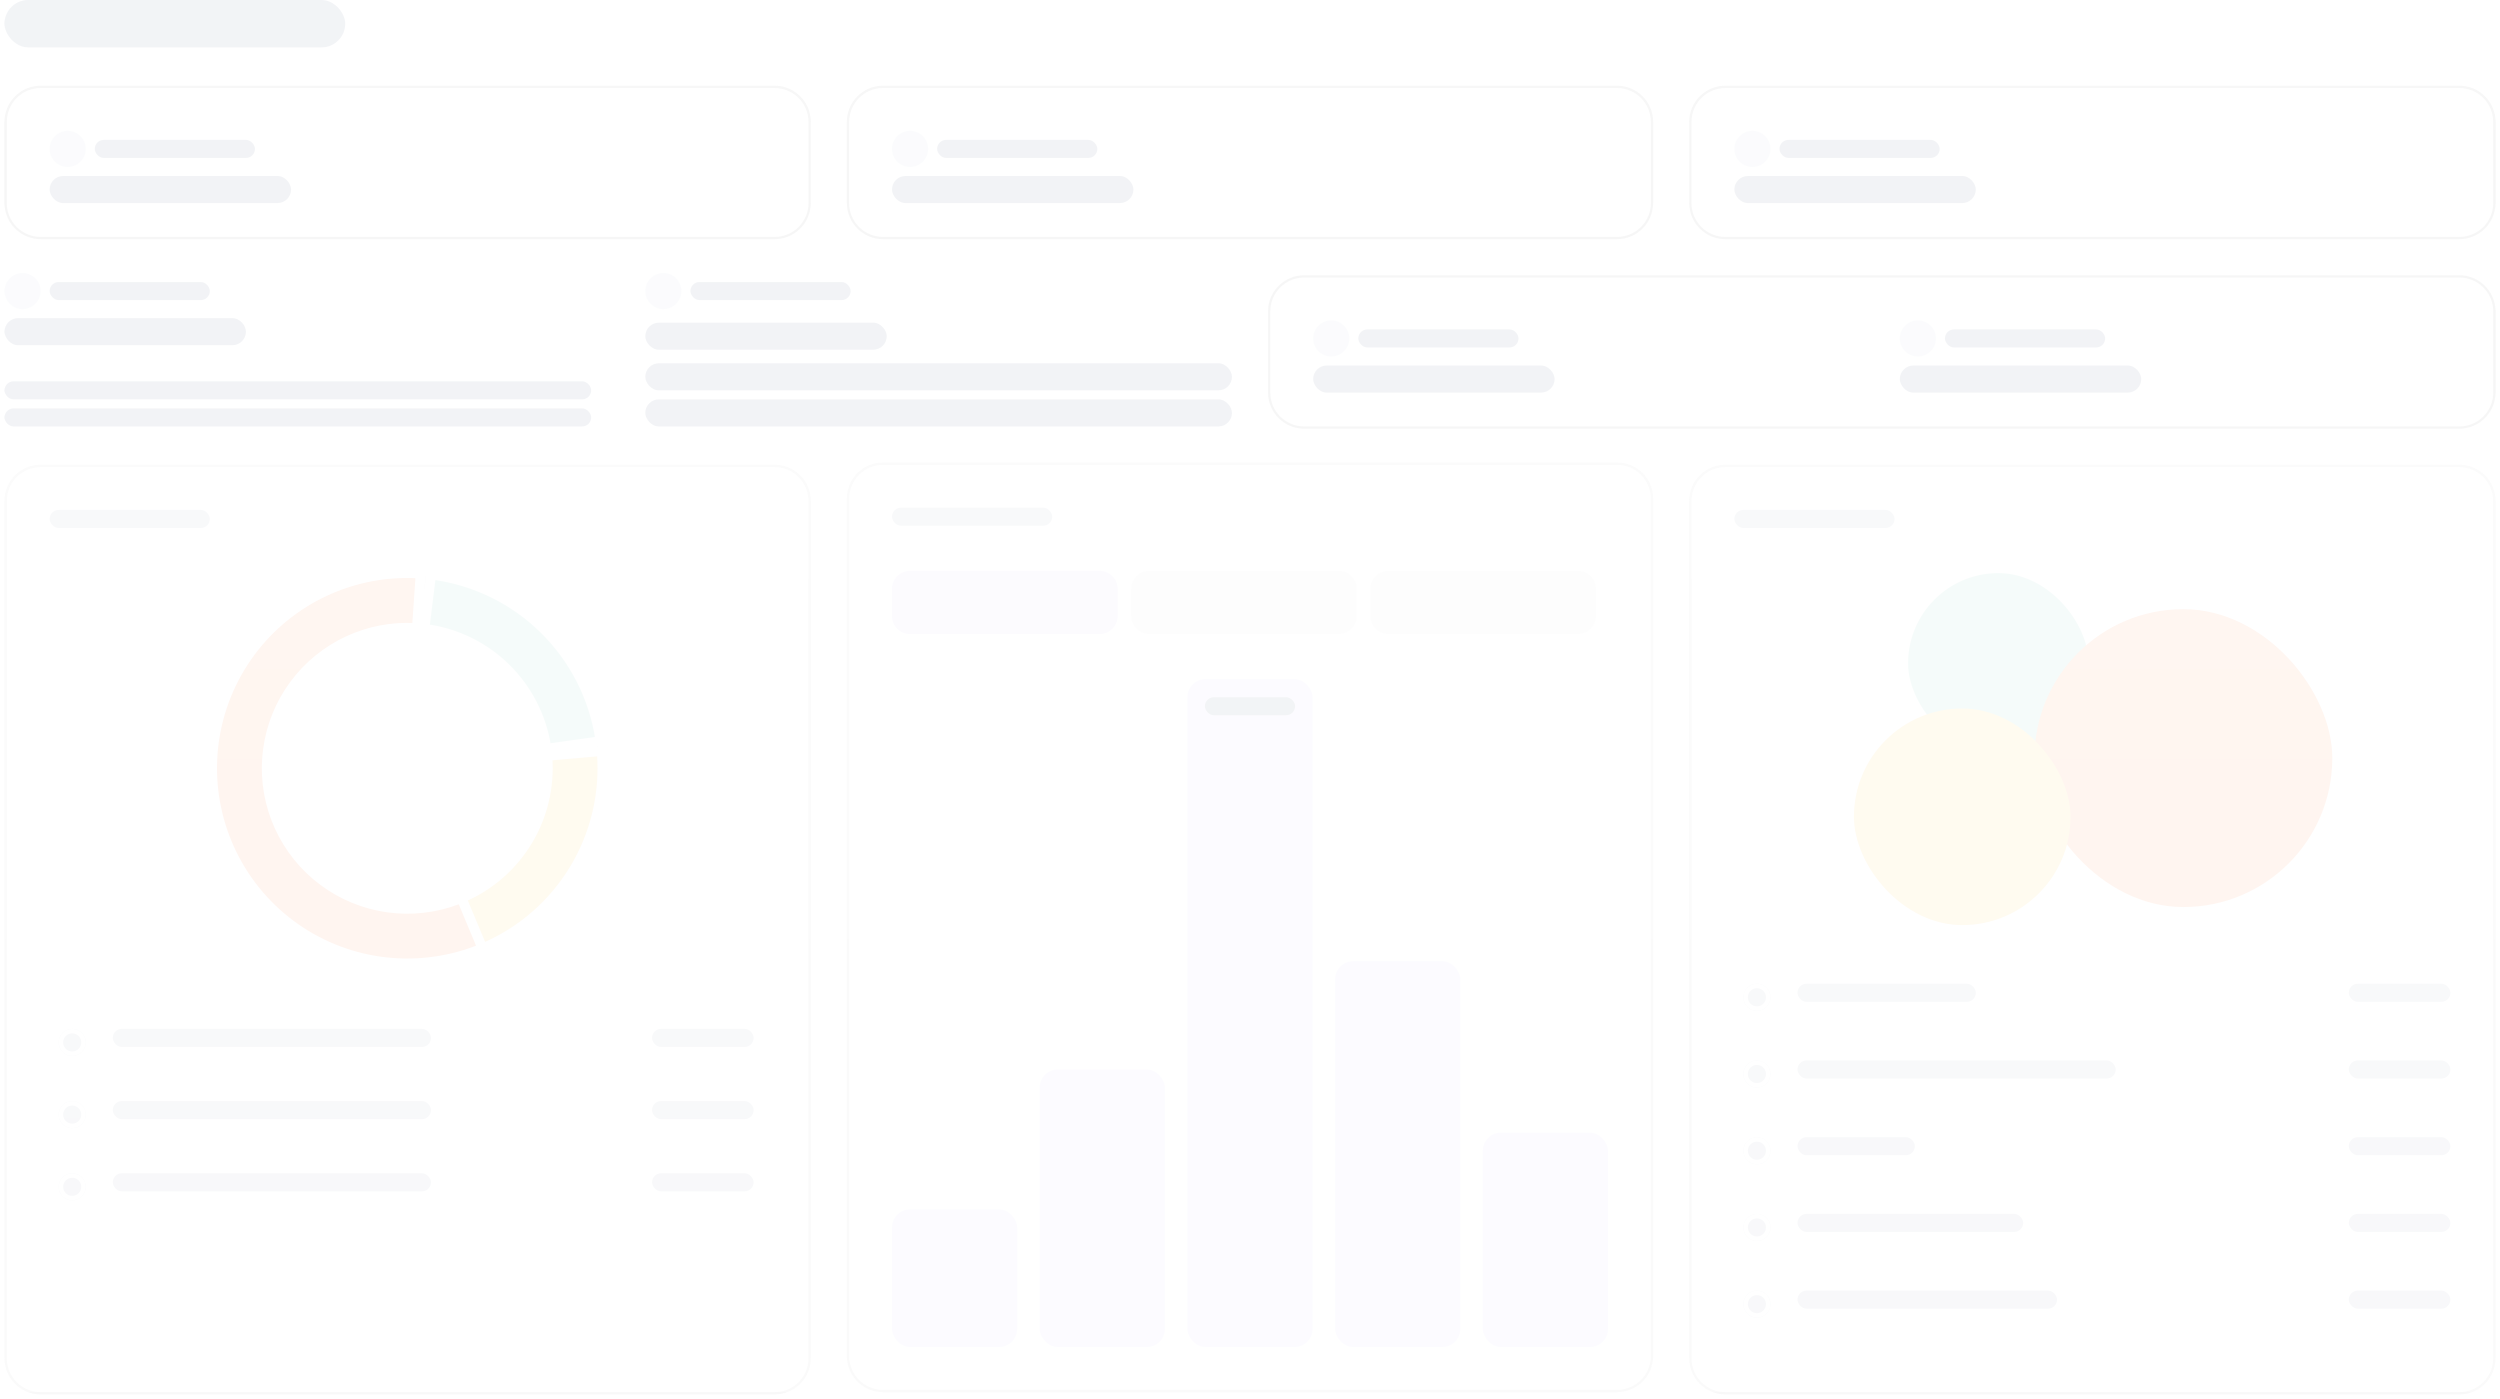<svg width="1108" height="620" viewBox="0 0 1108 620" fill="none" xmlns="http://www.w3.org/2000/svg">
<rect width="1104" height="617" transform="translate(2)" fill="url(#paint0_linear_789_86454)" fill-opacity="0.5"/>
<g opacity="0.7">
<rect x="2" width="151" height="21" rx="10.5" fill="#E1E4EA"/>
</g>
<g opacity="0.7">
<g filter="url(#filter0_d_789_86454)">
<g clip-path="url(#clip0_789_86454)">
<path d="M2 53C2 44.163 9.163 37 18 37H343.333C352.17 37 359.333 44.163 359.333 53V89C359.333 97.837 352.17 105 343.333 105H18C9.163 105 2 97.837 2 89V53Z" fill="white"/>
<circle cx="30" cy="65" r="8" fill="#F5F7FA"/>
<rect x="42" y="61" width="71" height="8" rx="4" fill="#E1E4EA"/>
<rect x="22" y="77" width="107" height="12" rx="6" fill="#E1E4EA"/>
</g>
<path d="M18 37.5H343.333C351.893 37.5 358.833 44.44 358.833 53V89C358.833 97.56 351.893 104.5 343.333 104.5H18C9.44 104.5 2.5 97.56 2.5 89V53C2.5 44.44 9.44 37.5 18 37.5Z" stroke="#EBEBEB"/>
</g>
<g filter="url(#filter1_d_789_86454)">
<g clip-path="url(#clip1_789_86454)">
<path d="M375.333 53C375.333 44.163 382.497 37 391.333 37H716.667C725.503 37 732.667 44.163 732.667 53V89C732.667 97.837 725.503 105 716.667 105H391.333C382.497 105 375.333 97.837 375.333 89V53Z" fill="white"/>
<circle cx="403.333" cy="65" r="8" fill="#F5F7FA"/>
<rect x="415.333" y="61" width="71" height="8" rx="4" fill="#E1E4EA"/>
<rect x="395.333" y="77" width="107" height="12" rx="6" fill="#E1E4EA"/>
</g>
<path d="M391.333 37.5H716.666C725.227 37.5 732.166 44.44 732.166 53V89C732.166 97.56 725.227 104.5 716.666 104.5H391.333C382.773 104.5 375.833 97.56 375.833 89V53C375.833 44.44 382.773 37.5 391.333 37.5Z" stroke="#EBEBEB"/>
</g>
<g filter="url(#filter2_d_789_86454)">
<g clip-path="url(#clip2_789_86454)">
<path d="M748.667 53C748.667 44.163 755.83 37 764.667 37H1090C1098.84 37 1106 44.163 1106 53V89C1106 97.837 1098.84 105 1090 105H764.667C755.83 105 748.667 97.837 748.667 89V53Z" fill="white"/>
<circle cx="776.667" cy="65" r="8" fill="#F5F7FA"/>
<rect x="788.667" y="61" width="71" height="8" rx="4" fill="#E1E4EA"/>
<rect x="768.667" y="77" width="107" height="12" rx="6" fill="#E1E4EA"/>
</g>
<path d="M764.667 37.5H1090C1098.56 37.5 1105.5 44.44 1105.5 53V89C1105.5 97.56 1098.56 104.5 1090 104.5H764.667C756.106 104.5 749.167 97.56 749.167 89V53C749.167 44.44 756.106 37.5 764.667 37.5Z" stroke="#EBEBEB"/>
</g>
</g>
<g opacity="0.7">
<circle cx="10" cy="129" r="8" fill="#F5F7FA"/>
<rect x="22" y="125" width="71" height="8" rx="4" fill="#E1E4EA"/>
<rect x="2" y="141" width="107" height="12" rx="6" fill="#E1E4EA"/>
<rect x="2" y="169" width="260" height="8" rx="4" fill="#E1E4EA"/>
<rect x="2" y="181" width="260" height="8" rx="4" fill="#E1E4EA"/>
<circle cx="294" cy="129" r="8" fill="#F5F7FA"/>
<rect x="306" y="125" width="71" height="8" rx="4" fill="#E1E4EA"/>
<rect x="286" y="143" width="107" height="12" rx="6" fill="#E1E4EA"/>
<rect x="286" y="161" width="260" height="12" rx="6" fill="#E1E4EA"/>
<rect x="286" y="177" width="260" height="12" rx="6" fill="#E1E4EA"/>
<g filter="url(#filter3_d_789_86454)">
<g clip-path="url(#clip3_789_86454)">
<path d="M562 137C562 128.163 569.163 121 578 121H1090C1098.84 121 1106 128.163 1106 137V173C1106 181.837 1098.84 189 1090 189H578C569.163 189 562 181.837 562 173V137Z" fill="white"/>
<circle cx="590" cy="149" r="8" fill="#F5F7FA"/>
<rect x="602" y="145" width="71" height="8" rx="4" fill="#E1E4EA"/>
<rect x="582" y="161" width="107" height="12" rx="6" fill="#E1E4EA"/>
<circle cx="850" cy="149" r="8" fill="#F5F7FA"/>
<rect x="862" y="145" width="71" height="8" rx="4" fill="#E1E4EA"/>
<rect x="842" y="161" width="107" height="12" rx="6" fill="#E1E4EA"/>
</g>
<path d="M578 121.5H1090C1098.56 121.5 1105.5 128.44 1105.5 137V173C1105.5 181.56 1098.56 188.5 1090 188.5H578C569.44 188.5 562.5 181.56 562.5 173V137C562.5 128.44 569.44 121.5 578 121.5Z" stroke="#EBEBEB"/>
</g>
</g>
<g opacity="0.37">
<g filter="url(#filter4_d_789_86454)">
<path d="M2 221C2 212.163 9.163 205 18 205H343.333C352.17 205 359.333 212.163 359.333 221V601C359.333 609.837 352.17 617 343.333 617H18C9.163 617 2 609.837 2 601V221Z" fill="white"/>
<path d="M18 205.5H343.333C351.893 205.5 358.833 212.44 358.833 221V601C358.833 609.56 351.893 616.5 343.333 616.5H18C9.44 616.5 2.5 609.56 2.5 601V221C2.5 212.44 9.44 205.5 18 205.5Z" stroke="#EBEBEB"/>
<rect x="22" y="225" width="71" height="8" rx="4" fill="#E1E4EA"/>
<mask id="path-38-inside-1_789_86454" fill="white">
<path d="M267 339.5C267 387.273 228.273 426 180.5 426C132.727 426 94 387.273 94 339.5C94 291.727 132.727 253 180.5 253C228.273 253 267 291.727 267 339.5ZM118.22 339.5C118.22 373.896 146.104 401.78 180.5 401.78C214.896 401.78 242.78 373.896 242.78 339.5C242.78 305.104 214.896 277.22 180.5 277.22C146.104 277.22 118.22 305.104 118.22 339.5Z"/>
</mask>
<path d="M267 339.5C267 387.273 228.273 426 180.5 426C132.727 426 94 387.273 94 339.5C94 291.727 132.727 253 180.5 253C228.273 253 267 291.727 267 339.5ZM118.22 339.5C118.22 373.896 146.104 401.78 180.5 401.78C214.896 401.78 242.78 373.896 242.78 339.5C242.78 305.104 214.896 277.22 180.5 277.22C146.104 277.22 118.22 305.104 118.22 339.5Z" fill="#F7F7F7" stroke="white" stroke-width="2.178" mask="url(#path-38-inside-1_789_86454)"/>
<mask id="path-39-outside-2_789_86454" maskUnits="userSpaceOnUse" x="91" y="250" width="154" height="179" fill="black">
<rect fill="white" x="91" y="250" width="154" height="179"/>
<path d="M186.35 254.289C186.391 253.689 185.938 253.169 185.338 253.135C171.206 252.344 157.09 255.032 144.23 260.971C131.041 267.063 119.598 276.379 110.958 288.059C102.318 299.739 96.76 313.407 94.795 327.802C92.83 342.196 94.522 356.854 99.716 370.422C104.91 383.99 113.437 396.032 124.511 405.436C135.585 414.839 148.85 421.302 163.08 424.228C177.311 427.154 192.049 426.448 205.935 422.176C219.474 418.011 231.777 410.586 241.769 400.561C242.193 400.135 242.183 399.445 241.752 399.026L225.944 383.664C225.513 383.245 224.824 383.255 224.398 383.679C217.243 390.788 208.464 396.058 198.813 399.027C188.815 402.102 178.204 402.611 167.958 400.504C157.712 398.398 148.162 393.744 140.188 386.974C132.215 380.203 126.075 371.533 122.335 361.764C118.596 351.995 117.378 341.441 118.792 331.077C120.207 320.713 124.209 310.872 130.43 302.462C136.651 294.053 144.889 287.346 154.385 282.959C163.552 278.726 173.606 276.786 183.679 277.301C184.279 277.332 184.799 276.88 184.84 276.28L186.35 254.289Z"/>
</mask>
<path d="M186.35 254.289C186.391 253.689 185.938 253.169 185.338 253.135C171.206 252.344 157.09 255.032 144.23 260.971C131.041 267.063 119.598 276.379 110.958 288.059C102.318 299.739 96.76 313.407 94.795 327.802C92.83 342.196 94.522 356.854 99.716 370.422C104.91 383.99 113.437 396.032 124.511 405.436C135.585 414.839 148.85 421.302 163.08 424.228C177.311 427.154 192.049 426.448 205.935 422.176C219.474 418.011 231.777 410.586 241.769 400.561C242.193 400.135 242.183 399.445 241.752 399.026L225.944 383.664C225.513 383.245 224.824 383.255 224.398 383.679C217.243 390.788 208.464 396.058 198.813 399.027C188.815 402.102 178.204 402.611 167.958 400.504C157.712 398.398 148.162 393.744 140.188 386.974C132.215 380.203 126.075 371.533 122.335 361.764C118.596 351.995 117.378 341.441 118.792 331.077C120.207 320.713 124.209 310.872 130.43 302.462C136.651 294.053 144.889 287.346 154.385 282.959C163.552 278.726 173.606 276.786 183.679 277.301C184.279 277.332 184.799 276.88 184.84 276.28L186.35 254.289Z" fill="#FFD5C0"/>
<path d="M186.35 254.289C186.391 253.689 185.938 253.169 185.338 253.135C171.206 252.344 157.09 255.032 144.23 260.971C131.041 267.063 119.598 276.379 110.958 288.059C102.318 299.739 96.76 313.407 94.795 327.802C92.83 342.196 94.522 356.854 99.716 370.422C104.91 383.99 113.437 396.032 124.511 405.436C135.585 414.839 148.85 421.302 163.08 424.228C177.311 427.154 192.049 426.448 205.935 422.176C219.474 418.011 231.777 410.586 241.769 400.561C242.193 400.135 242.183 399.445 241.752 399.026L225.944 383.664C225.513 383.245 224.824 383.255 224.398 383.679C217.243 390.788 208.464 396.058 198.813 399.027C188.815 402.102 178.204 402.611 167.958 400.504C157.712 398.398 148.162 393.744 140.188 386.974C132.215 380.203 126.075 371.533 122.335 361.764C118.596 351.995 117.378 341.441 118.792 331.077C120.207 320.713 124.209 310.872 130.43 302.462C136.651 294.053 144.889 287.346 154.385 282.959C163.552 278.726 173.606 276.786 183.679 277.301C184.279 277.332 184.799 276.88 184.84 276.28L186.35 254.289Z" stroke="white" stroke-width="4.356" mask="url(#path-39-outside-2_789_86454)"/>
<mask id="path-40-outside-3_789_86454" maskUnits="userSpaceOnUse" x="202" y="329" width="68" height="93" fill="black">
<rect fill="white" x="202" y="329" width="68" height="93"/>
<path d="M213.423 418.311C213.655 418.865 214.294 419.128 214.846 418.889C231.354 411.747 245.236 399.631 254.544 384.218C263.852 368.806 268.115 350.881 266.751 332.945C266.706 332.345 266.176 331.902 265.577 331.955L243.621 333.902C243.022 333.956 242.581 334.484 242.623 335.084C243.534 347.896 240.461 360.687 233.812 371.697C227.162 382.707 217.272 391.381 205.508 396.538C204.957 396.78 204.695 397.417 204.927 397.972L213.423 418.311Z"/>
</mask>
<path d="M213.423 418.311C213.655 418.865 214.294 419.128 214.846 418.889C231.354 411.747 245.236 399.631 254.544 384.218C263.852 368.806 268.115 350.881 266.751 332.945C266.706 332.345 266.176 331.902 265.577 331.955L243.621 333.902C243.022 333.956 242.581 334.484 242.623 335.084C243.534 347.896 240.461 360.687 233.812 371.697C227.162 382.707 217.272 391.381 205.508 396.538C204.957 396.78 204.695 397.417 204.927 397.972L213.423 418.311Z" fill="#FFECC0"/>
<path d="M213.423 418.311C213.655 418.865 214.294 419.128 214.846 418.889C231.354 411.747 245.236 399.631 254.544 384.218C263.852 368.806 268.115 350.881 266.751 332.945C266.706 332.345 266.176 331.902 265.577 331.955L243.621 333.902C243.022 333.956 242.581 334.484 242.623 335.084C243.534 347.896 240.461 360.687 233.812 371.697C227.162 382.707 217.272 391.381 205.508 396.538C204.957 396.78 204.695 397.417 204.927 397.972L213.423 418.311Z" stroke="white" stroke-width="4.356" mask="url(#path-40-outside-3_789_86454)"/>
<mask id="path-41-outside-4_789_86454" maskUnits="userSpaceOnUse" x="186" y="251" width="83" height="82" fill="black">
<rect fill="white" x="186" y="251" width="83" height="82"/>
<path d="M265.084 327.641C265.679 327.558 266.095 327.007 266.004 326.412C263.181 307.968 254.467 290.92 241.149 277.824C227.831 264.728 210.639 256.301 192.15 253.788C191.554 253.707 191.011 254.132 190.937 254.729L188.244 276.606C188.17 277.203 188.595 277.745 189.19 277.829C202.387 279.689 214.651 285.735 224.167 295.093C233.684 304.451 239.935 316.611 242.016 329.776C242.11 330.37 242.66 330.785 243.255 330.701L265.084 327.641Z"/>
</mask>
<path d="M265.084 327.641C265.679 327.558 266.095 327.007 266.004 326.412C263.181 307.968 254.467 290.92 241.149 277.824C227.831 264.728 210.639 256.301 192.15 253.788C191.554 253.707 191.011 254.132 190.937 254.729L188.244 276.606C188.17 277.203 188.595 277.745 189.19 277.829C202.387 279.689 214.651 285.735 224.167 295.093C233.684 304.451 239.935 316.611 242.016 329.776C242.11 330.37 242.66 330.785 243.255 330.701L265.084 327.641Z" fill="#D4EFE9"/>
<path d="M265.084 327.641C265.679 327.558 266.095 327.007 266.004 326.412C263.181 307.968 254.467 290.92 241.149 277.824C227.831 264.728 210.639 256.301 192.15 253.788C191.554 253.707 191.011 254.132 190.937 254.729L188.244 276.606C188.17 277.203 188.595 277.745 189.19 277.829C202.387 279.689 214.651 285.735 224.167 295.093C233.684 304.451 239.935 316.611 242.016 329.776C242.11 330.37 242.66 330.785 243.255 330.701L265.084 327.641Z" stroke="white" stroke-width="4.356" mask="url(#path-41-outside-4_789_86454)"/>
<g clip-path="url(#clip4_789_86454)">
<g filter="url(#filter5_d_789_86454)">
<circle cx="32" cy="459" r="6" fill="#E1E4EA"/>
<circle cx="32" cy="459" r="5" stroke="white" stroke-width="2"/>
</g>
</g>
<rect x="50" y="455" width="141" height="8" rx="4" fill="#E1E4EA"/>
<rect x="289" y="455" width="45" height="8" rx="4" fill="#E1E4EA"/>
<g clip-path="url(#clip5_789_86454)">
<g filter="url(#filter6_d_789_86454)">
<circle cx="32" cy="491" r="6" fill="#E1E4EA"/>
<circle cx="32" cy="491" r="5" stroke="white" stroke-width="2"/>
</g>
</g>
<rect x="50" y="487" width="141" height="8" rx="4" fill="#E1E4EA"/>
<rect x="289" y="487" width="45" height="8" rx="4" fill="#E1E4EA"/>
<g clip-path="url(#clip6_789_86454)">
<g filter="url(#filter7_d_789_86454)">
<circle cx="32" cy="523" r="6" fill="#E1E4EA"/>
<circle cx="32" cy="523" r="5" stroke="white" stroke-width="2"/>
</g>
</g>
<rect x="50" y="519" width="141" height="8" rx="4" fill="#E1E4EA"/>
<rect x="289" y="519" width="45" height="8" rx="4" fill="#E1E4EA"/>
</g>
<path d="M391.333 205.5H716.666C725.227 205.5 732.166 212.44 732.166 221V601C732.166 609.56 725.227 616.5 716.666 616.5H391.333C382.773 616.5 375.833 609.56 375.833 601V221C375.833 212.44 382.773 205.5 391.333 205.5Z" fill="white"/>
<path d="M391.333 205.5H716.666C725.227 205.5 732.166 212.44 732.166 221V601C732.166 609.56 725.227 616.5 716.666 616.5H391.333C382.773 616.5 375.833 609.56 375.833 601V221C375.833 212.44 382.773 205.5 391.333 205.5Z" stroke="#EBEBEB"/>
<rect x="395.333" y="225" width="71" height="8" rx="4" fill="#E1E4EA"/>
<path d="M395.333 261C395.333 256.582 398.915 253 403.333 253H487.333C491.752 253 495.333 256.582 495.333 261V273C495.333 277.418 491.752 281 487.333 281H403.333C398.915 281 395.333 277.418 395.333 273V261Z" fill="#784DEF" fill-opacity="0.1"/>
<path d="M501.333 261C501.333 256.582 504.915 253 509.333 253H593.333C597.752 253 601.333 256.582 601.333 261V273C601.333 277.418 597.752 281 593.333 281H509.333C504.915 281 501.333 277.418 501.333 273V261Z" fill="#F7F7F7"/>
<path d="M607.333 261C607.333 256.582 610.915 253 615.333 253H699.333C703.752 253 707.333 256.582 707.333 261V273C707.333 277.418 703.752 281 699.333 281H615.333C610.915 281 607.333 277.418 607.333 273V261Z" fill="#F7F7F7"/>
<rect x="395.333" y="536" width="55.467" height="61" rx="8" fill="#F3F0FF"/>
<rect x="460.8" y="474" width="55.467" height="123" rx="8" fill="#F3F0FF"/>
<rect x="526.267" y="301" width="55.467" height="296" rx="8" fill="#F3F0FF"/>
<rect x="534" y="309" width="40" height="8" rx="4" fill="#CACFD8"/>
<rect x="591.733" y="426" width="55.467" height="171" rx="8" fill="#F3F0FF"/>
<rect x="657.2" y="502" width="55.467" height="95" rx="8" fill="#F3F0FF"/>
<g filter="url(#filter8_d_789_86454)">
<path d="M748.667 221C748.667 212.163 755.83 205 764.667 205H1090C1098.84 205 1106 212.163 1106 221V601C1106 609.837 1098.84 617 1090 617H764.667C755.83 617 748.667 609.837 748.667 601V221Z" fill="white"/>
<path d="M764.667 205.5H1090C1098.56 205.5 1105.5 212.44 1105.5 221V601C1105.5 609.56 1098.56 616.5 1090 616.5H764.667C756.106 616.5 749.167 609.56 749.167 601V221C749.167 212.44 756.106 205.5 764.667 205.5Z" stroke="#EBEBEB"/>
<rect x="768.667" y="225" width="71" height="8" rx="4" fill="#E1E4EA"/>
<rect x="845.667" y="253" width="80" height="80" rx="40" fill="#D4EFE9"/>
<rect x="901.667" y="269" width="132" height="132" rx="66" fill="#FFD5C0"/>
<rect x="821.667" y="313" width="96" height="96" rx="48" fill="#FFECC0"/>
<g clip-path="url(#clip7_789_86454)">
<g filter="url(#filter9_d_789_86454)">
<circle cx="778.667" cy="439" r="6" fill="#E1E4EA"/>
<circle cx="778.667" cy="439" r="5" stroke="white" stroke-width="2"/>
</g>
</g>
<rect x="796.667" y="435" width="79" height="8" rx="4" fill="#E1E4EA"/>
<rect x="1041" y="435" width="45" height="8" rx="4" fill="#E1E4EA"/>
<g clip-path="url(#clip8_789_86454)">
<g filter="url(#filter10_d_789_86454)">
<circle cx="778.667" cy="473" r="6" fill="#E1E4EA"/>
<circle cx="778.667" cy="473" r="5" stroke="white" stroke-width="2"/>
</g>
</g>
<rect x="796.667" y="469" width="141" height="8" rx="4" fill="#E1E4EA"/>
<rect x="1041" y="469" width="45" height="8" rx="4" fill="#E1E4EA"/>
<g clip-path="url(#clip9_789_86454)">
<g filter="url(#filter11_d_789_86454)">
<circle cx="778.667" cy="507" r="6" fill="#E1E4EA"/>
<circle cx="778.667" cy="507" r="5" stroke="white" stroke-width="2"/>
</g>
</g>
<rect x="796.667" y="503" width="52" height="8" rx="4" fill="#E1E4EA"/>
<rect x="1041" y="503" width="45" height="8" rx="4" fill="#E1E4EA"/>
<g clip-path="url(#clip10_789_86454)">
<g filter="url(#filter12_d_789_86454)">
<circle cx="778.667" cy="541" r="6" fill="#E1E4EA"/>
<circle cx="778.667" cy="541" r="5" stroke="white" stroke-width="2"/>
</g>
</g>
<rect x="796.667" y="537" width="100" height="8" rx="4" fill="#E1E4EA"/>
<rect x="1041" y="537" width="45" height="8" rx="4" fill="#E1E4EA"/>
<g clip-path="url(#clip11_789_86454)">
<g filter="url(#filter13_d_789_86454)">
<circle cx="778.667" cy="575" r="6" fill="#E1E4EA"/>
<circle cx="778.667" cy="575" r="5" stroke="white" stroke-width="2"/>
</g>
</g>
<rect x="796.667" y="571" width="115" height="8" rx="4" fill="#E1E4EA"/>
<rect x="1041" y="571" width="45" height="8" rx="4" fill="#E1E4EA"/>
</g>
</g>
<rect x="2" width="1104" height="617" fill="url(#paint1_linear_789_86454)" fill-opacity="0.67"/>
<defs>
<filter id="filter0_d_789_86454" x="0" y="36" width="361.333" height="72" filterUnits="userSpaceOnUse" color-interpolation-filters="sRGB">
<feFlood flood-opacity="0" result="BackgroundImageFix"/>
<feColorMatrix in="SourceAlpha" type="matrix" values="0 0 0 0 0 0 0 0 0 0 0 0 0 0 0 0 0 0 127 0" result="hardAlpha"/>
<feOffset dy="1"/>
<feGaussianBlur stdDeviation="1"/>
<feComposite in2="hardAlpha" operator="out"/>
<feColorMatrix type="matrix" values="0 0 0 0 0.039 0 0 0 0 0.051 0 0 0 0 0.078 0 0 0 0.03 0"/>
<feBlend mode="normal" in2="BackgroundImageFix" result="effect1_dropShadow_789_86454"/>
<feBlend mode="normal" in="SourceGraphic" in2="effect1_dropShadow_789_86454" result="shape"/>
</filter>
<filter id="filter1_d_789_86454" x="373.333" y="36" width="361.333" height="72" filterUnits="userSpaceOnUse" color-interpolation-filters="sRGB">
<feFlood flood-opacity="0" result="BackgroundImageFix"/>
<feColorMatrix in="SourceAlpha" type="matrix" values="0 0 0 0 0 0 0 0 0 0 0 0 0 0 0 0 0 0 127 0" result="hardAlpha"/>
<feOffset dy="1"/>
<feGaussianBlur stdDeviation="1"/>
<feComposite in2="hardAlpha" operator="out"/>
<feColorMatrix type="matrix" values="0 0 0 0 0.039 0 0 0 0 0.051 0 0 0 0 0.078 0 0 0 0.03 0"/>
<feBlend mode="normal" in2="BackgroundImageFix" result="effect1_dropShadow_789_86454"/>
<feBlend mode="normal" in="SourceGraphic" in2="effect1_dropShadow_789_86454" result="shape"/>
</filter>
<filter id="filter2_d_789_86454" x="746.667" y="36" width="361.333" height="72" filterUnits="userSpaceOnUse" color-interpolation-filters="sRGB">
<feFlood flood-opacity="0" result="BackgroundImageFix"/>
<feColorMatrix in="SourceAlpha" type="matrix" values="0 0 0 0 0 0 0 0 0 0 0 0 0 0 0 0 0 0 127 0" result="hardAlpha"/>
<feOffset dy="1"/>
<feGaussianBlur stdDeviation="1"/>
<feComposite in2="hardAlpha" operator="out"/>
<feColorMatrix type="matrix" values="0 0 0 0 0.039 0 0 0 0 0.051 0 0 0 0 0.078 0 0 0 0.03 0"/>
<feBlend mode="normal" in2="BackgroundImageFix" result="effect1_dropShadow_789_86454"/>
<feBlend mode="normal" in="SourceGraphic" in2="effect1_dropShadow_789_86454" result="shape"/>
</filter>
<filter id="filter3_d_789_86454" x="560" y="120" width="548" height="72" filterUnits="userSpaceOnUse" color-interpolation-filters="sRGB">
<feFlood flood-opacity="0" result="BackgroundImageFix"/>
<feColorMatrix in="SourceAlpha" type="matrix" values="0 0 0 0 0 0 0 0 0 0 0 0 0 0 0 0 0 0 127 0" result="hardAlpha"/>
<feOffset dy="1"/>
<feGaussianBlur stdDeviation="1"/>
<feComposite in2="hardAlpha" operator="out"/>
<feColorMatrix type="matrix" values="0 0 0 0 0.039 0 0 0 0 0.051 0 0 0 0 0.078 0 0 0 0.03 0"/>
<feBlend mode="normal" in2="BackgroundImageFix" result="effect1_dropShadow_789_86454"/>
<feBlend mode="normal" in="SourceGraphic" in2="effect1_dropShadow_789_86454" result="shape"/>
</filter>
<filter id="filter4_d_789_86454" x="0" y="204" width="361.333" height="416" filterUnits="userSpaceOnUse" color-interpolation-filters="sRGB">
<feFlood flood-opacity="0" result="BackgroundImageFix"/>
<feColorMatrix in="SourceAlpha" type="matrix" values="0 0 0 0 0 0 0 0 0 0 0 0 0 0 0 0 0 0 127 0" result="hardAlpha"/>
<feOffset dy="1"/>
<feGaussianBlur stdDeviation="1"/>
<feComposite in2="hardAlpha" operator="out"/>
<feColorMatrix type="matrix" values="0 0 0 0 0.039 0 0 0 0 0.051 0 0 0 0 0.078 0 0 0 0.03 0"/>
<feBlend mode="normal" in2="BackgroundImageFix" result="effect1_dropShadow_789_86454"/>
<feBlend mode="normal" in="SourceGraphic" in2="effect1_dropShadow_789_86454" result="shape"/>
</filter>
<filter id="filter5_d_789_86454" x="22" y="451" width="20" height="20" filterUnits="userSpaceOnUse" color-interpolation-filters="sRGB">
<feFlood flood-opacity="0" result="BackgroundImageFix"/>
<feColorMatrix in="SourceAlpha" type="matrix" values="0 0 0 0 0 0 0 0 0 0 0 0 0 0 0 0 0 0 127 0" result="hardAlpha"/>
<feOffset dy="2"/>
<feGaussianBlur stdDeviation="2"/>
<feColorMatrix type="matrix" values="0 0 0 0 0.106 0 0 0 0 0.11 0 0 0 0 0.114 0 0 0 0.04 0"/>
<feBlend mode="normal" in2="BackgroundImageFix" result="effect1_dropShadow_789_86454"/>
<feBlend mode="normal" in="SourceGraphic" in2="effect1_dropShadow_789_86454" result="shape"/>
</filter>
<filter id="filter6_d_789_86454" x="22" y="483" width="20" height="20" filterUnits="userSpaceOnUse" color-interpolation-filters="sRGB">
<feFlood flood-opacity="0" result="BackgroundImageFix"/>
<feColorMatrix in="SourceAlpha" type="matrix" values="0 0 0 0 0 0 0 0 0 0 0 0 0 0 0 0 0 0 127 0" result="hardAlpha"/>
<feOffset dy="2"/>
<feGaussianBlur stdDeviation="2"/>
<feColorMatrix type="matrix" values="0 0 0 0 0.106 0 0 0 0 0.11 0 0 0 0 0.114 0 0 0 0.04 0"/>
<feBlend mode="normal" in2="BackgroundImageFix" result="effect1_dropShadow_789_86454"/>
<feBlend mode="normal" in="SourceGraphic" in2="effect1_dropShadow_789_86454" result="shape"/>
</filter>
<filter id="filter7_d_789_86454" x="22" y="515" width="20" height="20" filterUnits="userSpaceOnUse" color-interpolation-filters="sRGB">
<feFlood flood-opacity="0" result="BackgroundImageFix"/>
<feColorMatrix in="SourceAlpha" type="matrix" values="0 0 0 0 0 0 0 0 0 0 0 0 0 0 0 0 0 0 127 0" result="hardAlpha"/>
<feOffset dy="2"/>
<feGaussianBlur stdDeviation="2"/>
<feColorMatrix type="matrix" values="0 0 0 0 0.106 0 0 0 0 0.11 0 0 0 0 0.114 0 0 0 0.04 0"/>
<feBlend mode="normal" in2="BackgroundImageFix" result="effect1_dropShadow_789_86454"/>
<feBlend mode="normal" in="SourceGraphic" in2="effect1_dropShadow_789_86454" result="shape"/>
</filter>
<filter id="filter8_d_789_86454" x="746.667" y="204" width="361.333" height="416" filterUnits="userSpaceOnUse" color-interpolation-filters="sRGB">
<feFlood flood-opacity="0" result="BackgroundImageFix"/>
<feColorMatrix in="SourceAlpha" type="matrix" values="0 0 0 0 0 0 0 0 0 0 0 0 0 0 0 0 0 0 127 0" result="hardAlpha"/>
<feOffset dy="1"/>
<feGaussianBlur stdDeviation="1"/>
<feComposite in2="hardAlpha" operator="out"/>
<feColorMatrix type="matrix" values="0 0 0 0 0.039 0 0 0 0 0.051 0 0 0 0 0.078 0 0 0 0.03 0"/>
<feBlend mode="normal" in2="BackgroundImageFix" result="effect1_dropShadow_789_86454"/>
<feBlend mode="normal" in="SourceGraphic" in2="effect1_dropShadow_789_86454" result="shape"/>
</filter>
<filter id="filter9_d_789_86454" x="768.667" y="431" width="20" height="20" filterUnits="userSpaceOnUse" color-interpolation-filters="sRGB">
<feFlood flood-opacity="0" result="BackgroundImageFix"/>
<feColorMatrix in="SourceAlpha" type="matrix" values="0 0 0 0 0 0 0 0 0 0 0 0 0 0 0 0 0 0 127 0" result="hardAlpha"/>
<feOffset dy="2"/>
<feGaussianBlur stdDeviation="2"/>
<feColorMatrix type="matrix" values="0 0 0 0 0.106 0 0 0 0 0.11 0 0 0 0 0.114 0 0 0 0.04 0"/>
<feBlend mode="normal" in2="BackgroundImageFix" result="effect1_dropShadow_789_86454"/>
<feBlend mode="normal" in="SourceGraphic" in2="effect1_dropShadow_789_86454" result="shape"/>
</filter>
<filter id="filter10_d_789_86454" x="768.667" y="465" width="20" height="20" filterUnits="userSpaceOnUse" color-interpolation-filters="sRGB">
<feFlood flood-opacity="0" result="BackgroundImageFix"/>
<feColorMatrix in="SourceAlpha" type="matrix" values="0 0 0 0 0 0 0 0 0 0 0 0 0 0 0 0 0 0 127 0" result="hardAlpha"/>
<feOffset dy="2"/>
<feGaussianBlur stdDeviation="2"/>
<feColorMatrix type="matrix" values="0 0 0 0 0.106 0 0 0 0 0.11 0 0 0 0 0.114 0 0 0 0.04 0"/>
<feBlend mode="normal" in2="BackgroundImageFix" result="effect1_dropShadow_789_86454"/>
<feBlend mode="normal" in="SourceGraphic" in2="effect1_dropShadow_789_86454" result="shape"/>
</filter>
<filter id="filter11_d_789_86454" x="768.667" y="499" width="20" height="20" filterUnits="userSpaceOnUse" color-interpolation-filters="sRGB">
<feFlood flood-opacity="0" result="BackgroundImageFix"/>
<feColorMatrix in="SourceAlpha" type="matrix" values="0 0 0 0 0 0 0 0 0 0 0 0 0 0 0 0 0 0 127 0" result="hardAlpha"/>
<feOffset dy="2"/>
<feGaussianBlur stdDeviation="2"/>
<feColorMatrix type="matrix" values="0 0 0 0 0.106 0 0 0 0 0.11 0 0 0 0 0.114 0 0 0 0.04 0"/>
<feBlend mode="normal" in2="BackgroundImageFix" result="effect1_dropShadow_789_86454"/>
<feBlend mode="normal" in="SourceGraphic" in2="effect1_dropShadow_789_86454" result="shape"/>
</filter>
<filter id="filter12_d_789_86454" x="768.667" y="533" width="20" height="20" filterUnits="userSpaceOnUse" color-interpolation-filters="sRGB">
<feFlood flood-opacity="0" result="BackgroundImageFix"/>
<feColorMatrix in="SourceAlpha" type="matrix" values="0 0 0 0 0 0 0 0 0 0 0 0 0 0 0 0 0 0 127 0" result="hardAlpha"/>
<feOffset dy="2"/>
<feGaussianBlur stdDeviation="2"/>
<feColorMatrix type="matrix" values="0 0 0 0 0.106 0 0 0 0 0.11 0 0 0 0 0.114 0 0 0 0.04 0"/>
<feBlend mode="normal" in2="BackgroundImageFix" result="effect1_dropShadow_789_86454"/>
<feBlend mode="normal" in="SourceGraphic" in2="effect1_dropShadow_789_86454" result="shape"/>
</filter>
<filter id="filter13_d_789_86454" x="768.667" y="567" width="20" height="20" filterUnits="userSpaceOnUse" color-interpolation-filters="sRGB">
<feFlood flood-opacity="0" result="BackgroundImageFix"/>
<feColorMatrix in="SourceAlpha" type="matrix" values="0 0 0 0 0 0 0 0 0 0 0 0 0 0 0 0 0 0 127 0" result="hardAlpha"/>
<feOffset dy="2"/>
<feGaussianBlur stdDeviation="2"/>
<feColorMatrix type="matrix" values="0 0 0 0 0.106 0 0 0 0 0.11 0 0 0 0 0.114 0 0 0 0.04 0"/>
<feBlend mode="normal" in2="BackgroundImageFix" result="effect1_dropShadow_789_86454"/>
<feBlend mode="normal" in="SourceGraphic" in2="effect1_dropShadow_789_86454" result="shape"/>
</filter>
<linearGradient id="paint0_linear_789_86454" x1="541.5" y1="-20.5" x2="544.5" y2="374.5" gradientUnits="userSpaceOnUse">
<stop stop-color="white" stop-opacity="0.67"/>
<stop offset="1" stop-color="white"/>
</linearGradient>
<linearGradient id="paint1_linear_789_86454" x1="554" y1="-22.5" x2="554" y2="658" gradientUnits="userSpaceOnUse">
<stop stop-color="white" stop-opacity="0.6"/>
<stop offset="1" stop-color="white" stop-opacity="0.5"/>
</linearGradient>
<clipPath id="clip0_789_86454">
<path d="M2 53C2 44.163 9.163 37 18 37H343.333C352.17 37 359.333 44.163 359.333 53V89C359.333 97.837 352.17 105 343.333 105H18C9.163 105 2 97.837 2 89V53Z" fill="white"/>
</clipPath>
<clipPath id="clip1_789_86454">
<path d="M375.333 53C375.333 44.163 382.497 37 391.333 37H716.667C725.503 37 732.667 44.163 732.667 53V89C732.667 97.837 725.503 105 716.667 105H391.333C382.497 105 375.333 97.837 375.333 89V53Z" fill="white"/>
</clipPath>
<clipPath id="clip2_789_86454">
<path d="M748.667 53C748.667 44.163 755.83 37 764.667 37H1090C1098.84 37 1106 44.163 1106 53V89C1106 97.837 1098.84 105 1090 105H764.667C755.83 105 748.667 97.837 748.667 89V53Z" fill="white"/>
</clipPath>
<clipPath id="clip3_789_86454">
<path d="M562 137C562 128.163 569.163 121 578 121H1090C1098.84 121 1106 128.163 1106 137V173C1106 181.837 1098.84 189 1090 189H578C569.163 189 562 181.837 562 173V137Z" fill="white"/>
</clipPath>
<clipPath id="clip4_789_86454">
<rect width="20" height="20" fill="white" transform="translate(22 449)"/>
</clipPath>
<clipPath id="clip5_789_86454">
<rect width="20" height="20" fill="white" transform="translate(22 481)"/>
</clipPath>
<clipPath id="clip6_789_86454">
<rect width="20" height="20" fill="white" transform="translate(22 513)"/>
</clipPath>
<clipPath id="clip7_789_86454">
<rect width="20" height="20" fill="white" transform="translate(768.667 429)"/>
</clipPath>
<clipPath id="clip8_789_86454">
<rect width="20" height="20" fill="white" transform="translate(768.667 463)"/>
</clipPath>
<clipPath id="clip9_789_86454">
<rect width="20" height="20" fill="white" transform="translate(768.667 497)"/>
</clipPath>
<clipPath id="clip10_789_86454">
<rect width="20" height="20" fill="white" transform="translate(768.667 531)"/>
</clipPath>
<clipPath id="clip11_789_86454">
<rect width="20" height="20" fill="white" transform="translate(768.667 565)"/>
</clipPath>
</defs>
</svg>
